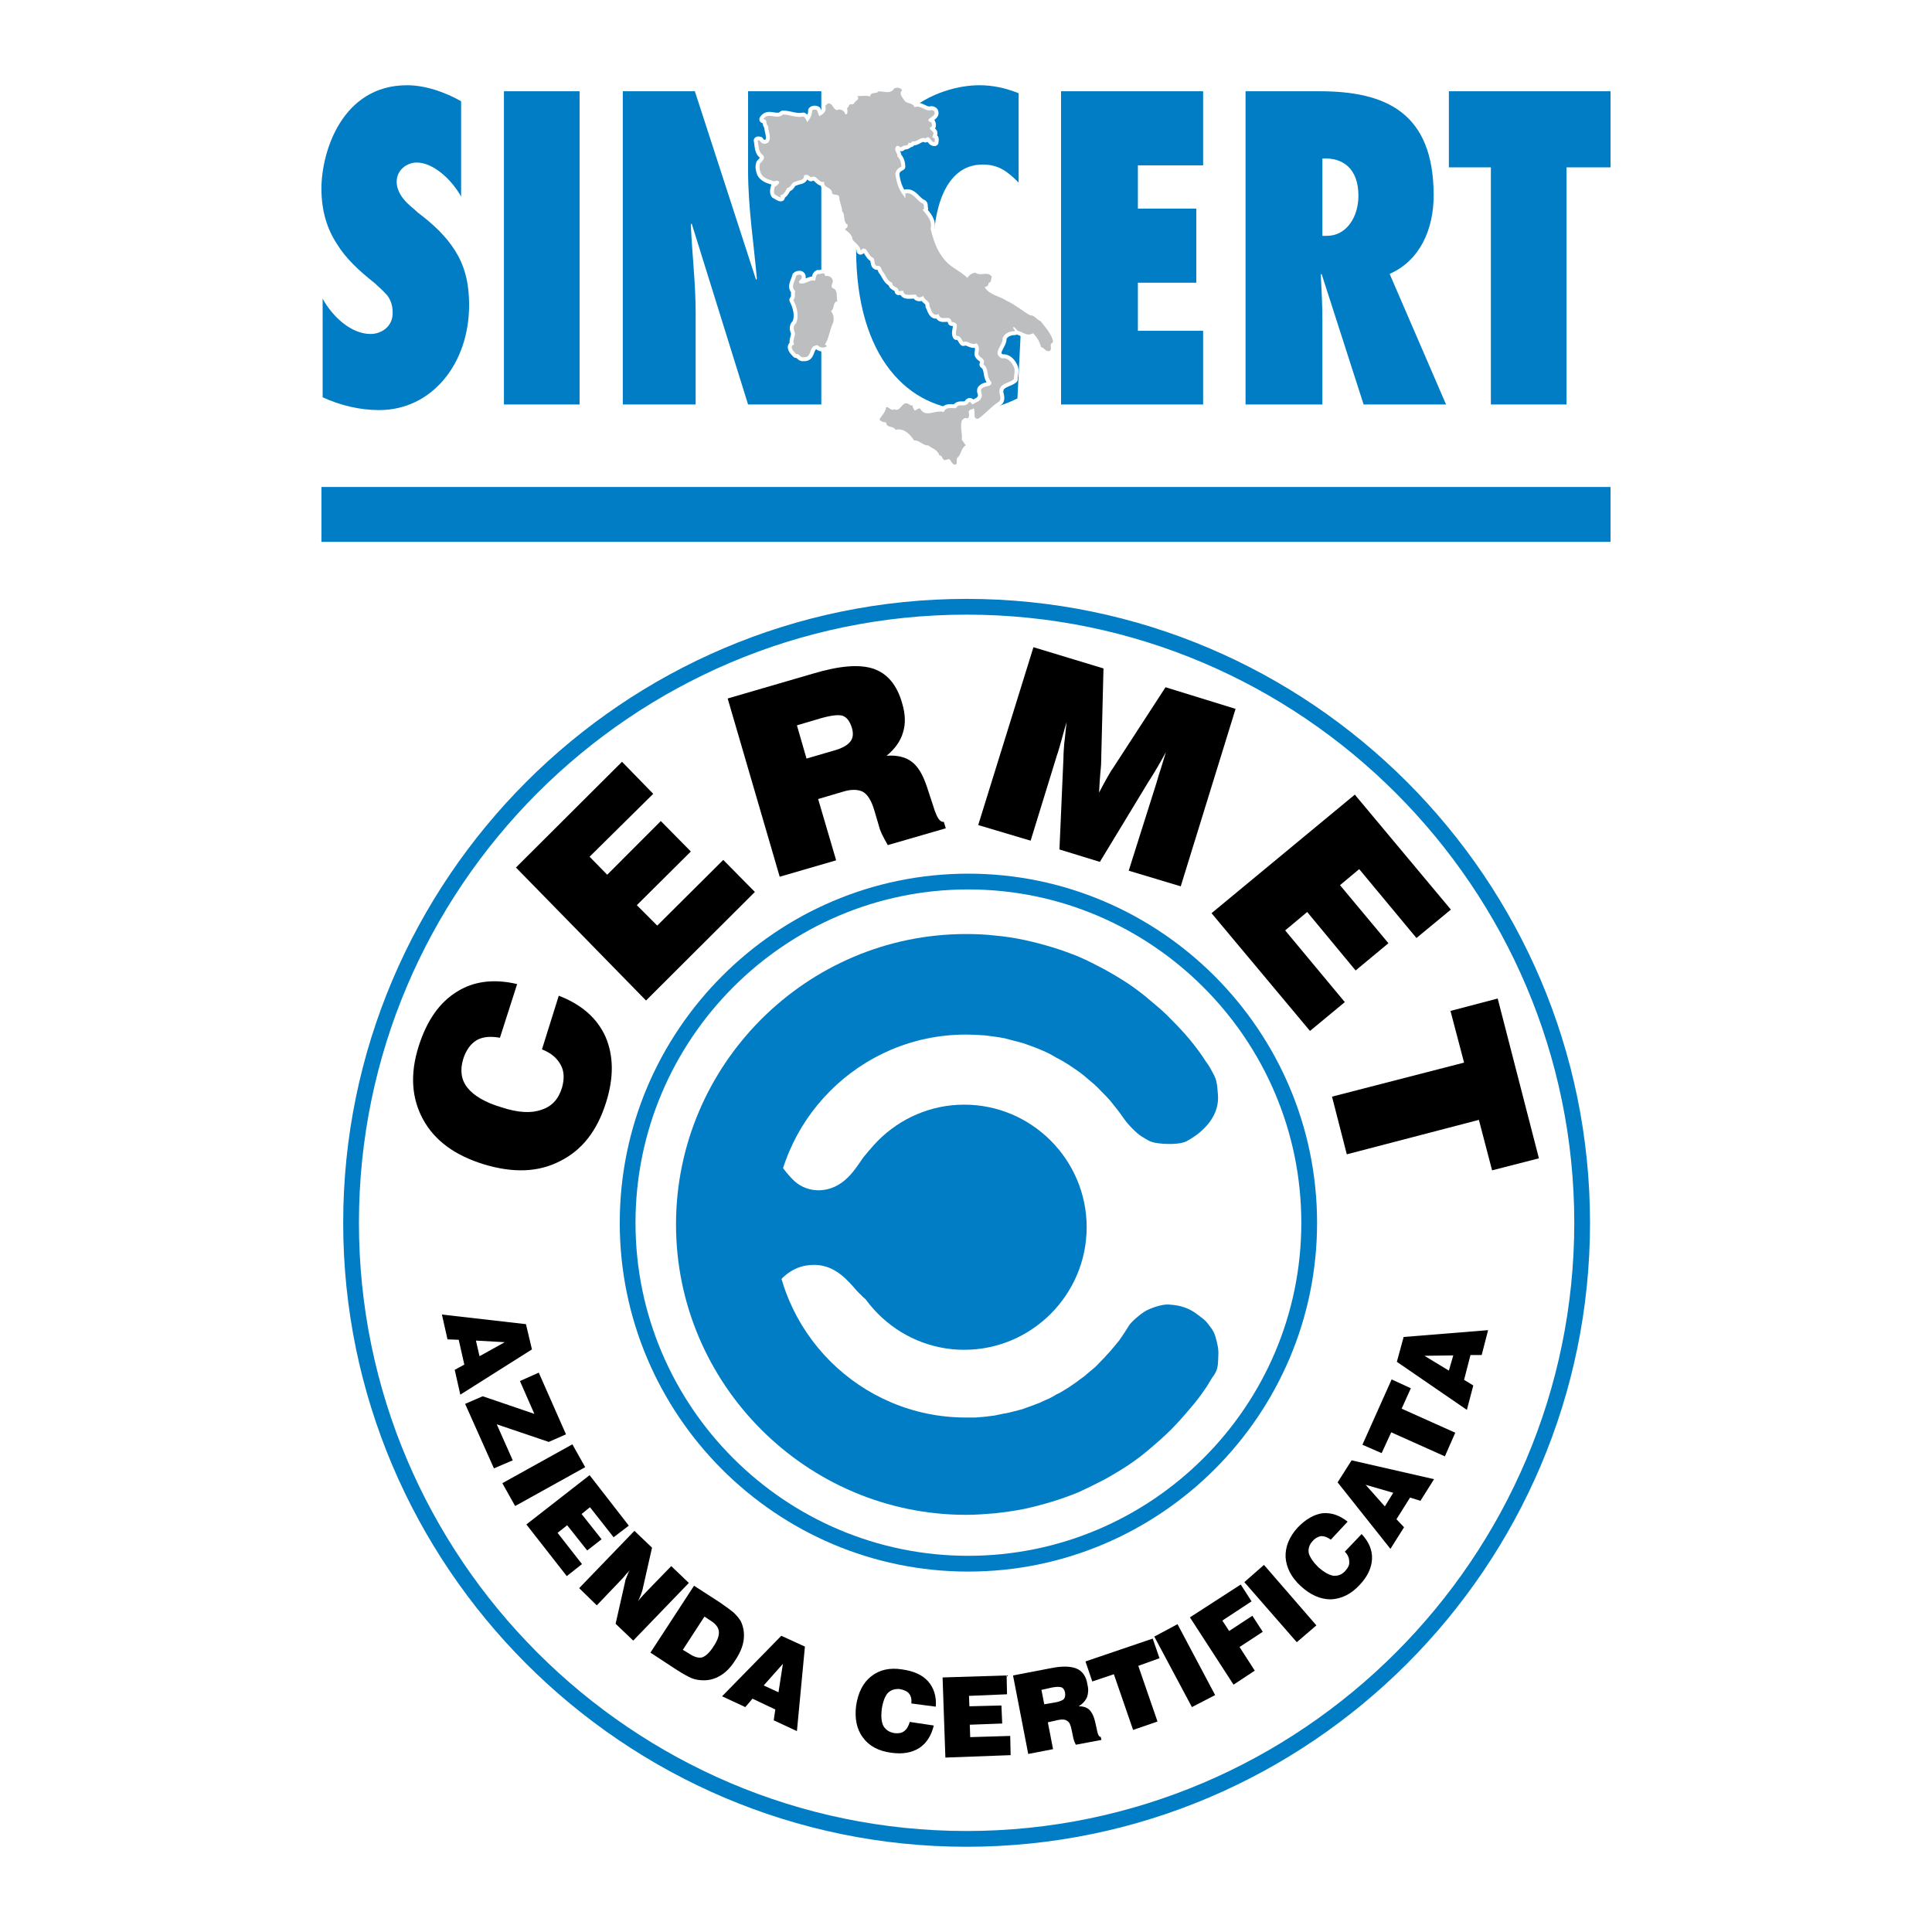 <?xml version="1.0" encoding="utf-8"?>
<!-- Generator: Adobe Illustrator 13.0.0, SVG Export Plug-In . SVG Version: 6.00 Build 14948)  -->
<!DOCTYPE svg PUBLIC "-//W3C//DTD SVG 1.0//EN" "http://www.w3.org/TR/2001/REC-SVG-20010904/DTD/svg10.dtd">
<svg version="1.0" id="Layer_1" xmlns="http://www.w3.org/2000/svg" xmlns:xlink="http://www.w3.org/1999/xlink" x="0px" y="0px"
	 width="192.756px" height="192.756px" viewBox="0 0 192.756 192.756" enable-background="new 0 0 192.756 192.756"
	 xml:space="preserve">
<g>
	<polygon fill-rule="evenodd" clip-rule="evenodd" fill="#FFFFFF" points="0,0 192.756,0 192.756,192.756 0,192.756 0,0 	"/>
	<path fill="#007DC5" d="M96.438,59.75h0.001c17.127,0,32.677,6.993,43.944,18.27c11.268,11.276,18.253,26.839,18.254,43.979v0.002
		v0.001c-0.001,17.142-6.987,32.704-18.254,43.981c-11.268,11.276-26.816,18.268-43.942,18.269h-0.003h-0.001
		c-17.126,0-32.677-6.992-43.944-18.27c-11.267-11.276-18.253-26.839-18.253-43.979v-0.002V122c0-17.142,6.987-32.705,18.254-43.981
		C63.76,66.743,79.31,59.75,96.436,59.75H96.438L96.438,59.75z M96.439,61.323h-0.001h-0.002c-16.692,0-31.848,6.816-42.831,17.808
		C42.622,90.124,35.811,105.293,35.811,122v0.001v0.002c0,16.706,6.811,31.875,17.793,42.867
		c10.983,10.992,26.14,17.809,42.833,17.809h0.001h0.003c16.692-0.001,31.848-6.816,42.83-17.808
		c10.983-10.993,17.794-26.162,17.794-42.869v-0.001v-0.002c0-16.707-6.811-31.875-17.793-42.867S113.132,61.324,96.439,61.323
		L96.439,61.323z"/>
	<path fill-rule="evenodd" clip-rule="evenodd" fill="#007DC5" d="M120.355,105.976c-0.479-0.76-1.037-1.519-1.637-2.238
		c-0.599-0.72-1.237-1.398-1.877-2.038c-0.639-0.68-1.357-1.278-2.076-1.878c-0.679-0.6-1.438-1.159-2.196-1.679
		c-0.799-0.52-1.597-0.999-2.396-1.438c-0.839-0.44-1.677-0.879-2.516-1.239c-0.879-0.36-1.757-0.68-2.676-0.959
		c-0.918-0.28-1.836-0.52-2.755-0.719c-0.958-0.2-1.917-0.36-2.875-0.44c-0.998-0.12-1.957-0.16-2.955-0.16
		c-15.932,0-28.95,13.028-28.95,28.974c0,15.945,13.018,28.974,28.95,28.974c0.998,0,1.957-0.08,2.955-0.16
		c0.958-0.12,1.917-0.24,2.875-0.439c0.919-0.2,1.837-0.439,2.755-0.72c0.919-0.279,1.797-0.6,2.676-0.959
		c0.839-0.399,1.677-0.799,2.516-1.238c0.799-0.44,1.597-0.92,2.396-1.439c0.759-0.52,1.518-1.079,2.196-1.678
		c0.719-0.6,1.438-1.239,2.076-1.879c0.64-0.64,1.278-1.358,1.877-2.078c0.6-0.679,1.158-1.438,1.677-2.197
		c0.12-0.2,0.24-0.4,0.359-0.6c0.12-0.2,0.24-0.4,0.399-0.6c0.399-0.64,0.359-1.079,0.399-1.879c0.04-0.679-0.079-1.159-0.279-1.878
		c-0.199-0.72-0.599-1.079-0.759-1.319c-0.199-0.239-0.16-0.279-1.197-1.038c-1.039-0.76-2.117-0.84-2.716-0.88
		c-0.639-0.04-1.598,0.28-2.236,0.6c-0.639,0.36-1.557,1.199-1.717,1.479c-0.159,0.24-0.319,0.52-0.479,0.76
		c-0.159,0.239-0.359,0.52-0.519,0.759c-0.199,0.24-0.399,0.479-0.599,0.72c-0.2,0.239-0.399,0.479-0.6,0.68
		c-0.199,0.239-0.399,0.439-0.639,0.679c-0.199,0.2-0.399,0.439-0.639,0.64c-0.24,0.2-0.479,0.399-0.719,0.6
		c-0.2,0.2-0.439,0.359-0.719,0.56c-0.24,0.199-0.479,0.359-0.719,0.52c-0.28,0.2-0.52,0.359-0.799,0.52
		c-0.239,0.159-0.52,0.319-0.799,0.439c-0.279,0.16-0.519,0.319-0.798,0.439c-0.28,0.12-0.56,0.24-0.879,0.399
		c-0.279,0.12-0.56,0.2-0.839,0.32c-0.319,0.12-0.599,0.199-0.878,0.319c-0.319,0.08-0.639,0.16-0.919,0.24
		c-0.319,0.08-0.599,0.159-0.918,0.199c-0.319,0.08-0.639,0.12-0.958,0.2c-0.32,0.04-0.64,0.08-0.959,0.12
		c-0.319,0.039-0.639,0.039-0.958,0.079c-0.32,0-0.639,0-0.958,0c-10.542,0-19.126-8.592-19.126-19.103
		c0-10.51,8.585-19.103,19.126-19.103c0.639,0,1.278,0.04,1.917,0.08c0.639,0.08,1.278,0.16,1.917,0.279
		c0.599,0.16,1.237,0.32,1.837,0.48c0.559,0.199,1.157,0.399,1.717,0.639c0.599,0.24,1.158,0.52,1.677,0.84
		c0.56,0.279,1.078,0.6,1.598,0.959c0.479,0.319,0.998,0.68,1.438,1.079c0.479,0.399,0.958,0.799,1.357,1.238
		c0.439,0.44,0.879,0.88,1.238,1.359c0.399,0.479,0.758,0.959,1.117,1.479s1.238,1.438,1.718,1.719
		c0.479,0.279,0.838,0.6,1.597,0.679c0.759,0.12,2.276,0.16,2.915-0.199c1.717-0.92,3.314-2.558,3.114-4.676
		c-0.079-1.119-0.159-1.519-0.479-2.078C120.755,106.535,120.355,105.936,120.355,105.976L120.355,105.976z"/>
	<path fill-rule="evenodd" clip-rule="evenodd" fill="#007DC5" d="M78.15,116.566c0,0,0.399,0.599,1.118,1.278
		c1.358,1.239,3.674,1.319,5.351-0.399c0.679-0.64,1.438-1.919,1.638-2.118c0.159-0.16,0.399-0.479,0.479-0.56
		c0.08-0.08,0.998,0.04,0.998,0.04l-0.359,11.669l-0.16,2.559l-0.878,0.559c0,0-0.28-0.199-0.359-0.319
		c-0.12-0.12-0.439-0.399-0.759-0.799c-1.078-1.239-2.276-2.318-4.113-2.278c-0.998,0.04-1.597,0.279-2.196,0.639
		c-0.639,0.4-0.999,0.8-1.318,1.159c-0.319,0.36-2.476-1.598-2.476-1.598l-0.24-4.597l0.519-2.837l1.038-2.158l1.038-0.319h0.399
		L78.15,116.566L78.15,116.566z"/>
	<path fill-rule="evenodd" clip-rule="evenodd" fill="#007DC5" d="M96.198,110.212c6.748,0,12.219,5.515,12.219,12.229
		s-5.471,12.229-12.219,12.229c-6.708,0-12.179-5.516-12.179-12.229S89.49,110.212,96.198,110.212L96.198,110.212z"/>
	<path fill-rule="evenodd" clip-rule="evenodd" d="M80.466,75.683l2.596-0.759c0.918-0.24,1.477-0.56,1.757-0.919
		c0.279-0.319,0.359-0.799,0.16-1.438c-0.2-0.6-0.479-0.999-0.918-1.159c-0.399-0.12-1.118-0.04-2.117,0.24l-2.435,0.719
		L80.466,75.683L80.466,75.683z M77.791,87.472L72.6,69.688l8.505-2.478c2.675-0.799,4.672-0.959,6.07-0.479
		c1.357,0.479,2.316,1.599,2.835,3.437c0.319,1.079,0.359,2.038,0.08,2.917c-0.239,0.839-0.799,1.638-1.637,2.318
		c1.039-0.08,1.877,0.12,2.516,0.6c0.639,0.479,1.118,1.318,1.518,2.518l0.798,2.438c0,0.04,0.04,0.04,0.04,0.08
		c0.24,0.679,0.519,0.999,0.838,0.959l0.2,0.64l-5.79,1.678c-0.2-0.36-0.399-0.719-0.559-1.039c-0.12-0.28-0.24-0.52-0.28-0.72
		l-0.519-1.758c-0.279-0.919-0.639-1.519-1.118-1.798c-0.479-0.24-1.158-0.28-2.036,0l-2.436,0.719l1.797,6.115L77.791,87.472
		L77.791,87.472z"/>
	<path fill-rule="evenodd" clip-rule="evenodd" d="M102.827,83.875l-5.231-1.559l5.511-17.744l6.987,2.118l-0.239,9.591
		c0,0.16-0.04,0.439-0.08,0.919c-0.04,0.439-0.08,1.079-0.119,1.878c0.279-0.559,0.559-1.039,0.798-1.479
		c0.24-0.399,0.399-0.719,0.56-0.919l5.271-8.113l6.988,2.158l-5.471,17.704l-5.191-1.559l2.755-8.712
		c0.16-0.56,0.32-1.079,0.479-1.559c0.16-0.52,0.319-1.039,0.479-1.559c-0.479,0.879-0.999,1.798-1.637,2.797l-0.08,0.12
		l-4.872,8.033l-4.033-1.239l0.4-9.152c0-0.439,0.039-0.879,0.079-1.438c0.08-0.52,0.12-1.239,0.24-2.119
		c-0.24,0.76-0.399,1.399-0.56,1.958s-0.279,0.999-0.399,1.319L102.827,83.875L102.827,83.875z"/>
	<polygon fill-rule="evenodd" clip-rule="evenodd" points="120.875,91.109 135.17,79.28 144.754,90.75 141.319,93.586 
		135.609,86.713 133.692,88.312 138.524,94.106 135.25,96.824 130.418,90.989 128.223,92.828 134.172,99.981 130.698,102.858 
		120.875,91.109 	"/>
	<polygon fill-rule="evenodd" clip-rule="evenodd" points="64.454,99.821 51.477,86.553 62.058,76.003 65.172,79.2 58.824,85.474 
		60.581,87.272 65.931,81.917 68.926,84.955 63.536,90.31 65.572,92.348 72.16,85.794 75.315,88.991 64.454,99.821 	"/>
	<path fill-rule="evenodd" clip-rule="evenodd" d="M54.072,104.696l1.677-5.354c2.276,0.879,3.833,2.237,4.672,4.116
		c0.798,1.878,0.838,4.036,0.04,6.554c-0.879,2.798-2.396,4.756-4.592,5.835c-2.156,1.119-4.672,1.199-7.587,0.319
		c-2.875-0.879-4.911-2.357-6.069-4.476c-1.158-2.118-1.318-4.556-0.439-7.313c0.798-2.518,2.036-4.316,3.753-5.396
		c1.677-1.078,3.713-1.358,6.069-0.799l-1.717,5.355c-0.918-0.16-1.677-0.12-2.316,0.239c-0.599,0.359-1.079,0.999-1.358,1.918
		c-0.319,1.079-0.2,2.038,0.439,2.838c0.639,0.799,1.797,1.479,3.434,1.958c1.598,0.52,2.915,0.6,3.914,0.24
		c1.038-0.32,1.717-1.039,2.076-2.198c0.24-0.84,0.24-1.639-0.12-2.278C55.589,105.576,54.99,105.057,54.072,104.696L54.072,104.696
		z"/>
	<polygon fill-rule="evenodd" clip-rule="evenodd" points="132.895,109.412 146.071,106.016 144.714,100.86 149.425,99.621 
		153.538,115.566 148.866,116.766 147.549,111.73 134.371,115.167 132.895,109.412 	"/>
	<path fill-rule="evenodd" clip-rule="evenodd" d="M47.483,133.75l0.359,1.559l2.516-1.398L47.483,133.75L47.483,133.75z
		 M44.089,131.152l8.385,0.959l0.599,2.519l-7.147,4.516l-0.559-2.478l0.958-0.52l-0.559-2.478l-1.118-0.04L44.089,131.152
		L44.089,131.152z"/>
	<polygon fill-rule="evenodd" clip-rule="evenodd" points="46.405,140.064 48.162,139.305 53.313,141.063 51.875,137.787 
		53.752,136.947 56.468,143.102 54.75,143.861 49.56,142.103 51.157,145.699 49.28,146.499 46.405,140.064 	"/>
	<polygon fill-rule="evenodd" clip-rule="evenodd" points="50.119,147.978 57.106,144.101 58.384,146.379 51.396,150.256 
		50.119,147.978 	"/>
	<polygon fill-rule="evenodd" clip-rule="evenodd" points="52.515,152.094 58.824,147.178 62.737,152.214 61.219,153.372 
		58.863,150.375 58.025,151.055 60.021,153.572 58.584,154.691 56.587,152.174 55.629,152.933 58.065,156.05 56.547,157.249 
		52.515,152.094 	"/>
	<path fill-rule="evenodd" clip-rule="evenodd" d="M57.785,158.448l5.511-5.715l1.757,1.678l-0.958,4.236
		c-0.04,0.12-0.08,0.28-0.16,0.479c-0.08,0.16-0.16,0.4-0.279,0.64c0.08-0.12,0.16-0.239,0.279-0.359
		c0.12-0.12,0.239-0.28,0.399-0.439l2.635-2.718l1.757,1.679l-5.55,5.755l-1.757-1.679l0.958-4.236c0-0.12,0.08-0.279,0.16-0.479
		s0.16-0.399,0.279-0.64c-0.08,0.12-0.159,0.24-0.279,0.32c-0.08,0.119-0.24,0.279-0.399,0.479l-2.595,2.717L57.785,158.448
		L57.785,158.448z"/>
	<path fill-rule="evenodd" clip-rule="evenodd" d="M68.127,164.603l0.599,0.359c0.519,0.359,0.958,0.479,1.318,0.399
		c0.359-0.12,0.759-0.479,1.158-1.118c0.399-0.6,0.559-1.079,0.519-1.479c-0.04-0.399-0.32-0.759-0.838-1.079l-0.599-0.399
		L68.127,164.603L68.127,164.603z M64.893,164.882l4.352-6.674l2.596,1.679c0.639,0.439,1.118,0.799,1.397,1.039
		c0.28,0.279,0.519,0.56,0.679,0.839c0.28,0.6,0.359,1.199,0.28,1.839c-0.08,0.64-0.359,1.318-0.839,2.038
		c-0.479,0.759-1.038,1.318-1.677,1.639c-0.599,0.319-1.278,0.439-2.037,0.319c-0.279-0.04-0.599-0.12-0.958-0.319
		c-0.32-0.16-0.879-0.479-1.597-0.96L64.893,164.882L64.893,164.882z"/>
	<path fill-rule="evenodd" clip-rule="evenodd" d="M76.193,168.159l1.478,0.68l0.439-2.838L76.193,168.159L76.193,168.159z
		 M72.041,169.238l5.91-6.035l2.356,1.079l-0.798,8.433l-2.316-1.079l0.16-1.079l-2.276-1.079l-0.719,0.84L72.041,169.238
		L72.041,169.238z"/>
	<path fill-rule="evenodd" clip-rule="evenodd" d="M90.768,171.796l2.396,0.359c-0.24,0.999-0.719,1.759-1.438,2.238
		c-0.759,0.479-1.677,0.64-2.795,0.479c-1.278-0.16-2.236-0.68-2.835-1.519c-0.639-0.84-0.838-1.918-0.679-3.197
		c0.2-1.278,0.679-2.278,1.518-2.917c0.798-0.64,1.836-0.88,3.075-0.68c1.158,0.16,2.036,0.56,2.595,1.199
		c0.559,0.639,0.838,1.479,0.759,2.518l-2.436-0.32c0.04-0.439-0.04-0.759-0.24-0.999c-0.2-0.239-0.52-0.359-0.918-0.439
		c-0.479-0.04-0.878,0.08-1.198,0.399c-0.28,0.32-0.479,0.84-0.599,1.599c-0.08,0.72-0.04,1.279,0.16,1.679
		c0.24,0.399,0.599,0.64,1.118,0.72c0.359,0.04,0.719,0,0.958-0.2C90.488,172.515,90.648,172.195,90.768,171.796L90.768,171.796z"/>
	<polygon fill-rule="evenodd" clip-rule="evenodd" points="94.321,175.353 94.042,167.359 100.431,167.16 100.471,169.038 
		96.677,169.198 96.717,170.237 99.912,170.157 99.991,171.956 96.757,172.075 96.797,173.314 100.79,173.194 100.83,175.112 
		94.321,175.353 	"/>
	<path fill-rule="evenodd" clip-rule="evenodd" d="M104.185,170.037l1.157-0.199c0.399-0.08,0.68-0.2,0.799-0.32
		c0.12-0.159,0.16-0.359,0.12-0.639c-0.04-0.24-0.159-0.44-0.319-0.52c-0.2-0.08-0.52-0.08-0.959,0l-1.078,0.239L104.185,170.037
		L104.185,170.037z M102.587,174.993l-1.517-7.833l3.753-0.72c1.158-0.239,2.036-0.199,2.596,0.04
		c0.559,0.24,0.958,0.76,1.078,1.599c0.119,0.479,0.079,0.879-0.04,1.239c-0.16,0.359-0.439,0.679-0.839,0.919
		c0.479,0,0.839,0.12,1.078,0.359c0.239,0.24,0.439,0.64,0.56,1.159l0.239,1.079l0,0c0.08,0.319,0.199,0.479,0.319,0.439l0.08,0.319
		l-2.556,0.48c-0.08-0.16-0.16-0.32-0.2-0.48c-0.039-0.119-0.079-0.239-0.079-0.319l-0.16-0.76c-0.08-0.399-0.199-0.679-0.399-0.799
		c-0.199-0.16-0.479-0.199-0.878-0.12l-1.078,0.24l0.519,2.678L102.587,174.993L102.587,174.993z"/>
	<polygon fill-rule="evenodd" clip-rule="evenodd" points="113.049,172.595 111.132,167.04 108.976,167.76 108.297,165.762 
		115.005,163.483 115.685,165.441 113.567,166.201 115.484,171.756 113.049,172.595 	"/>
	<polygon fill-rule="evenodd" clip-rule="evenodd" points="118.918,170.317 115.165,163.283 117.481,162.045 121.234,169.118 
		118.918,170.317 	"/>
	<polygon fill-rule="evenodd" clip-rule="evenodd" points="123.071,168.079 118.719,161.365 123.79,158.088 124.868,159.767 
		121.953,161.685 122.632,162.724 124.948,161.205 125.986,162.804 123.67,164.322 125.188,166.681 123.071,168.079 	"/>
	<polygon fill-rule="evenodd" clip-rule="evenodd" points="129.38,163.843 124.149,157.849 126.106,156.13 131.337,162.165 
		129.38,163.843 	"/>
	<path fill-rule="evenodd" clip-rule="evenodd" d="M134.172,154.812l1.677-1.759c0.719,0.76,1.078,1.599,1.038,2.478
		c-0.039,0.88-0.438,1.759-1.237,2.598c-0.839,0.92-1.837,1.399-2.875,1.439c-1.038,0-2.036-0.44-2.995-1.319
		c-0.958-0.879-1.438-1.838-1.517-2.878c-0.04-1.038,0.358-2.038,1.197-2.957c0.799-0.839,1.638-1.318,2.476-1.438
		c0.879-0.08,1.717,0.2,2.516,0.839l-1.677,1.799c-0.319-0.24-0.639-0.359-0.958-0.359c-0.279,0.04-0.6,0.199-0.879,0.52
		c-0.319,0.359-0.439,0.759-0.359,1.198c0.12,0.399,0.439,0.88,0.959,1.399c0.559,0.479,1.037,0.759,1.477,0.839
		c0.479,0.04,0.879-0.12,1.198-0.479c0.279-0.319,0.439-0.6,0.399-0.919C134.611,155.45,134.491,155.131,134.172,154.812
		L134.172,154.812z"/>
	<path fill-rule="evenodd" clip-rule="evenodd" d="M138.165,150.295l0.838-1.358l-2.755-0.799L138.165,150.295L138.165,150.295z
		 M138.724,154.531l-5.271-6.634l1.397-2.198l8.226,1.879l-1.357,2.158l-1.038-0.32l-1.357,2.158l0.759,0.799L138.724,154.531
		L138.724,154.531z"/>
	<polygon fill-rule="evenodd" clip-rule="evenodd" points="144.154,145.3 138.804,142.902 137.846,144.98 135.929,144.141 
		138.844,137.627 140.76,138.506 139.842,140.544 145.192,142.942 144.154,145.3 	"/>
	<path fill-rule="evenodd" clip-rule="evenodd" d="M144.554,136.747l0.439-1.519l-2.875,0.04L144.554,136.747L144.554,136.747z
		 M146.351,140.664l-6.987-4.796l0.679-2.478l8.425-0.68l-0.639,2.479h-1.118l-0.639,2.478l0.918,0.56L146.351,140.664
		L146.351,140.664z"/>
	<path fill="#007DC5" d="M96.598,87.165L96.598,87.165c9.581,0,18.283,3.916,24.589,10.227c6.306,6.312,10.217,15.02,10.218,24.607
		v0.002v0.001c0,9.587-3.913,18.286-10.221,24.589c-6.307,6.301-15.007,10.205-24.583,10.206h-0.002h-0.001
		c-9.58,0-18.272-3.905-24.568-10.207c-6.295-6.301-10.197-14.999-10.197-24.587v-0.002V122c0-9.586,3.902-18.294,10.198-24.605
		c6.297-6.313,14.988-10.229,24.566-10.229H96.598L96.598,87.165z M96.599,88.738L96.599,88.738h-0.003
		c-9.147,0.001-17.444,3.738-23.455,9.762c-6.012,6.027-9.737,14.344-9.737,23.5v0.001v0.002c0,9.153,3.726,17.458,9.736,23.475
		c6.012,6.018,14.311,9.745,23.457,9.746h0.001H96.6c9.148-0.001,17.457-3.729,23.477-9.745c6.021-6.016,9.755-14.321,9.755-23.477
		v-0.001v-0.002c0-9.153-3.735-17.468-9.757-23.494C114.054,92.478,105.745,88.739,96.599,88.738L96.599,88.738z"/>
	<polygon fill-rule="evenodd" clip-rule="evenodd" fill="#007DC5" points="32.07,48.587 160.686,48.587 160.686,54.062 
		32.07,54.062 32.07,48.587 	"/>
	<path fill-rule="evenodd" clip-rule="evenodd" fill="#007DC5" d="M32.19,29.805c0.998,1.798,2.835,3.517,4.791,3.517
		c1.039,0,2.196-0.719,2.196-2.078c0-0.799-0.199-1.319-0.559-1.798c-0.399-0.439-0.799-0.799-1.238-1.199
		c-1.557-1.239-2.875-2.438-3.793-3.957c-0.918-1.399-1.518-3.197-1.518-5.475c0-3.637,2.037-10.311,8.545-10.311
		c1.797,0,3.793,0.68,5.391,1.599v9.511c-0.878-1.599-2.715-3.397-4.432-3.397c-0.958,0-1.997,0.719-1.997,1.918
		c0,0.679,0.32,1.279,0.719,1.758c0.399,0.52,0.999,0.919,1.397,1.319c1.597,1.199,2.835,2.398,3.714,3.796
		c0.878,1.399,1.397,3.038,1.397,5.435c0,5.795-3.674,10.471-8.984,10.471c-1.917,0-3.913-0.479-5.63-1.279V29.805L32.19,29.805z"/>
	<polygon fill-rule="evenodd" clip-rule="evenodd" fill="#007DC5" points="50.278,40.355 50.278,9.104 57.825,9.104 57.825,40.355 
		50.278,40.355 	"/>
	<path fill-rule="evenodd" clip-rule="evenodd" fill="#007DC5" d="M62.138,9.104h7.188l6.109,18.823l0.08-0.12
		c-0.32-3.597-0.879-7.114-0.879-10.791V9.104h7.307v31.251h-7.307l-5.63-18.063l-0.08,0.12c0.12,2.917,0.479,5.835,0.479,8.792
		v9.152h-7.268V9.104L62.138,9.104z"/>
	<path fill-rule="evenodd" clip-rule="evenodd" fill="#007DC5" d="M101.629,18.215c-1.118-1.119-1.997-1.798-3.594-1.798
		c-3.913,0-4.911,4.875-4.911,8.312c0,3.597,0.998,8.273,4.791,8.273c1.717,0,2.795-0.76,4.033-1.999l-0.439,8.752
		c-1.558,0.76-2.955,1.159-4.592,1.159c-6.269,0-11.5-5.275-11.5-15.986c0-14.027,8.625-16.425,12.299-16.425
		c1.317,0,2.635,0.28,3.913,0.799V18.215L101.629,18.215z"/>
	<polygon fill-rule="evenodd" clip-rule="evenodd" fill="#007DC5" points="105.861,9.104 120.036,9.104 120.036,16.497 
		113.527,16.497 113.527,20.812 119.357,20.812 119.357,28.206 113.527,28.206 113.527,33.002 120.036,33.002 120.036,40.355 
		105.861,40.355 105.861,9.104 	"/>
	<path fill-rule="evenodd" clip-rule="evenodd" fill="#007DC5" d="M131.936,23.53v-7.713c2.036-0.12,3.594,0.999,3.594,3.716
		c0,2.079-1.158,3.997-3.154,3.997H131.936L131.936,23.53z M144.274,40.355l-5.63-13.028c2.994-1.318,4.392-4.396,4.392-7.833
		c0-8.272-4.791-10.39-11.38-10.39h-7.387v31.251h7.666v-8.353c0-1.559-0.079-3.077-0.159-4.596l0.08-0.08l4.192,13.028H144.274
		L144.274,40.355z"/>
	<polygon fill-rule="evenodd" clip-rule="evenodd" fill="#007DC5" points="148.746,40.355 148.746,16.697 144.554,16.697 
		144.554,9.104 160.686,9.104 160.686,16.697 156.293,16.697 156.293,40.355 148.746,40.355 	"/>
	<path fill="none" stroke="#FFFFFF" stroke-width="0.786" stroke-linejoin="round" stroke-miterlimit="2.613" d="M90.009,9.023
		c-0.36,0.28,0,0.679,0.199,0.959c0.24,0.439,0.839,0.2,1.039,0.719c0.599-0.28,1.078,0.48,1.677,0.28c0.2,0,0.319,0.12,0.319,0.24
		c0.12,0.479-1.198,0.679-0.319,0.999c0.08,0.16,0.12,0.48-0.12,0.48c-0.08,0.08,0,0.12,0,0.2c0.12,0.12,0.24,0.2,0.32,0.32
		c0.08,0.28-0.32,0.479,0.08,0.56c0.12,0.04,0.04,0.24,0.04,0.399c-0.439,0.04-0.439-0.799-0.918-0.359
		c-0.479-0.24-0.799,0.399-1.318,0.28l-0.16,0.2c-0.04-0.08-0.12,0-0.2-0.08c-0.04,0.479-0.519,0.16-0.719,0.479
		c-0.2,0-0.319-0.28-0.519-0.08c-0.28,0.4,0.2,0.68,0.12,0.999c0.279,0.2,0.399,0.68,0.399,1c-0.319,0.16-0.519,0.319-0.599,0.719
		c0.08,0.759,0.319,1.559,0.799,2.158c0.08,0.04,0.08,0.24,0.2,0.24v-0.439c0.798-0.16,1.078,0.719,1.717,0.999
		c0.2,0.04,0.08,0.4,0.16,0.52l-0.16,0.12c0.399,0.479,0.999,1.079,0.798,1.878c0.36,1.519,0.918,2.997,2.316,3.916
		c0.479,0.32,0.958,0.6,1.357,1c0.2-0.32,0.439-0.479,0.799-0.52c0.52,0.399,1.237-0.2,1.637,0.399c-0.119,0.2,0,0.6-0.319,0.6
		c0,0.32-0.199,0.4-0.399,0.439c0.479,0.799,1.478,0.879,2.196,1.359c0.879,0.4,1.598,1.039,2.316,1.438
		c0.479,0,0.719,0.479,1.078,0.6c0.439,0.6,1.197,1.359,1.237,2.118c-0.519,0.16,0.08,0.759-0.438,0.879
		c-0.359,0-0.479-0.4-0.759-0.4c-0.12-0.52-0.399-0.999-0.799-1.398c-0.599,0.359-0.998-0.12-1.518-0.24l-0.399-0.4
		c-0.199,0.2,0.16,0.24,0.08,0.439c-0.479,0-0.998,0.2-1.198,0.679c0.08,0.72-1.118,1.519-0.08,2.039
		c0.56-0.12,0.959,0.359,1.158,0.759c0.24,0.399,0.04,0.919,0.04,1.319c-0.439,0.4-1.518,0.4-1.438,1.319
		c0.04,0.28,0.2,0.599,0,0.879c-0.759,0.48-1.357,1.199-2.076,1.719c-0.2,0.08-0.399-0.04-0.399-0.24c0-0.359,0-0.56-0.08-0.799
		c-0.12,0.2-0.439,0.04-0.519,0.399c0.08,0.2,0.08,0.52-0.12,0.64c-0.279-0.12-0.359,0-0.559,0.2c-0.199,0.679,0.08,1.279,0,1.918
		l0.399,0.56c-0.519,0.32-0.439,0.919-0.838,1.239c-0.16,0.2,0.04,0.56-0.16,0.68c-0.519,0.08-0.439-0.799-0.918-0.479
		c-0.519,0.16-0.319-0.439-0.719-0.439c-0.2-0.6-0.719-0.68-1.118-1c-0.559,0.04-0.878-0.56-1.397-0.479
		c-0.399-0.6-0.999-1.279-1.877-1.079c-0.2-0.44-0.878-0.12-0.918-0.72c-0.2-0.04-0.479-0.04-0.679-0.32
		c0.28-0.399,0.599-0.719,0.679-1.199c0.24-0.12,0.439,0.399,0.839,0.2c0.599,0.32,0.759-0.919,1.397-0.52
		c0.16,0.04,0.2,0.2,0.399,0.12c0,0.2,0.08,0.319,0.2,0.519c0.199,0,0.279-0.239,0.559-0.2c0.519,1,1.517,0.08,2.355,0.36
		c0.2-0.56,0.759-0.36,1.158-0.399l0.04,0.04c0.279-0.639,0.958,0,1.278-0.599c0.199-0.2,0.279,0.16,0.399,0.2
		c0.319-0.24,0.799-0.32,0.878-0.719c0.2-0.32-0.279-0.68,0.12-0.919c0.279-0.28,0.918-0.08,0.878-0.599
		c-0.559-0.56-0.199-1.359-0.798-1.759c0.319-0.719-0.679-0.639-0.479-1.239c0.08-0.359,0-0.679-0.2-0.879
		c-0.519,0.28-0.878-0.319-1.318-0.12c-0.199-0.2-0.279-0.679-0.679-0.599c-0.279-0.52,0.479-1.319-0.479-1.399
		c-0.2-0.879-1.118,0.08-1.318-0.799c-0.639,0.319-0.719-0.479-0.918-0.799c0.08-0.52-0.479-0.52-0.599-0.999
		c-0.12,0.08-0.599,0.32-0.719-0.12c-0.399-0.08-1.278,0.24-1.278-0.399c-0.12,0-0.319,0.04-0.479,0.04
		c0-0.519-0.639-0.319-0.639-0.839c-0.559-0.2-0.679-0.879-0.998-1.199c-0.08-0.2-0.16-0.479-0.359-0.479
		c-0.519,0.08-0.32-0.519-0.519-0.799c-0.519-0.12-0.679-1.439-1.278-0.72c0-0.479-0.599-0.799-0.799-1.119
		c-0.04-0.479-0.439-0.759-0.759-1c0.12-0.16,0.319-0.2,0.24-0.359c0.16-0.2-0.12-0.12-0.12-0.24
		c-0.319-0.36-0.08-0.959-0.399-1.199c0-0.48-0.28-0.959-0.28-1.399c-0.04-0.4-0.519-0.16-0.718-0.4
		c0-0.679-0.878-0.479-0.799-1.159c-0.599,0.16-0.719-0.799-1.317-0.44c-0.2-0.16-0.399-0.359-0.679-0.2
		c0,0.6-0.599,0.44-0.878,0.64c-0.399,0-0.399,0.6-0.798,0.6c-0.2,0.359-0.32,0.679-0.719,0.759c0,0.04,0.08,0.12,0.08,0.2
		c-0.2,0-0.399-0.2-0.599-0.28c-0.16-0.2-0.08-0.6,0-0.799c0.199-0.08,0.319-0.2,0.439-0.4c-0.12-0.399-0.519,0-0.719-0.2
		c-0.479-0.12-0.918-0.32-1.118-0.719c-0.12-0.28-0.2-0.679-0.08-0.999c0.199-0.2,0.519-0.479,0.319-0.799
		c-0.519-0.32-0.439-0.919-0.559-1.479c0.04-0.04,0.12,0,0.2,0c0.2,0.36,0.519,0.399,0.838,0.2c0.399-0.439,0-1.119,0-1.639
		c-0.279-0.2,0-0.679-0.479-0.679c0.479-0.799,1.357,0.12,1.957-0.479c0.719,0,1.318,0.36,2.036,0.2c0.28,0.16,0.28,0.4,0.399,0.56
		c0.28-0.36,0.479-0.68,0.479-1.159c0.12-0.12,0.32-0.12,0.479-0.04c0.12,0.2,0.12,0.4,0.24,0.6c0.399-0.2,0.758-0.479,0.599-0.999
		c0-0.08,0.16-0.16,0.28-0.28c0.479,0,0.479,0.6,0.878,0.679c0.399-0.2,0.798,0.12,0.838,0.44c0.279-0.04,0.2-0.32,0.2-0.52
		c-0.12-0.12,0.16-0.2,0.16-0.4c0.12-0.2,0.359,0,0.519-0.2c0.12-0.32,0.599-0.32,0.32-0.719c0.479,0,0.878-0.08,1.277,0.04
		c0.04-0.52,0.639-0.2,0.839-0.52c0.559,0,1.198,0.32,1.557-0.28C89.45,8.704,89.85,8.704,90.009,9.023L90.009,9.023z"/>
	<path fill-rule="evenodd" clip-rule="evenodd" fill="#BCBEC0" d="M90.009,9.023c-0.36,0.28,0,0.679,0.199,0.959
		c0.24,0.439,0.839,0.2,1.039,0.719c0.599-0.28,1.078,0.48,1.677,0.28c0.2,0,0.319,0.12,0.319,0.24
		c0.12,0.479-1.198,0.679-0.319,0.999c0.08,0.16,0.12,0.48-0.12,0.48c-0.08,0.08,0,0.12,0,0.2c0.12,0.12,0.24,0.2,0.32,0.32
		c0.08,0.28-0.32,0.479,0.08,0.56c0.12,0.04,0.04,0.24,0.04,0.399c-0.439,0.04-0.439-0.799-0.918-0.359
		c-0.479-0.24-0.799,0.399-1.318,0.28l-0.16,0.2c-0.04-0.08-0.12,0-0.2-0.08c-0.04,0.479-0.519,0.16-0.719,0.479
		c-0.2,0-0.319-0.28-0.519-0.08c-0.28,0.4,0.2,0.68,0.12,0.999c0.279,0.2,0.399,0.68,0.399,1c-0.319,0.16-0.519,0.319-0.599,0.719
		c0.08,0.759,0.319,1.559,0.799,2.158c0.08,0.04,0.08,0.24,0.2,0.24v-0.439c0.798-0.16,1.078,0.719,1.717,0.999
		c0.2,0.04,0.08,0.4,0.16,0.52l-0.16,0.12c0.399,0.479,0.999,1.079,0.798,1.878c0.36,1.519,0.918,2.997,2.316,3.916
		c0.479,0.32,0.958,0.6,1.357,1c0.2-0.32,0.439-0.479,0.799-0.52c0.52,0.399,1.237-0.2,1.637,0.399c-0.119,0.2,0,0.6-0.319,0.6
		c0,0.32-0.199,0.4-0.399,0.439c0.479,0.799,1.478,0.879,2.196,1.359c0.879,0.4,1.598,1.039,2.316,1.438
		c0.479,0,0.719,0.479,1.078,0.6c0.439,0.6,1.197,1.359,1.237,2.118c-0.519,0.16,0.08,0.759-0.438,0.879
		c-0.359,0-0.479-0.4-0.759-0.4c-0.12-0.52-0.399-0.999-0.799-1.398c-0.599,0.359-0.998-0.12-1.518-0.24l-0.399-0.4
		c-0.199,0.2,0.16,0.24,0.08,0.439c-0.479,0-0.998,0.2-1.198,0.679c0.08,0.72-1.118,1.519-0.08,2.039
		c0.56-0.12,0.959,0.359,1.158,0.759c0.24,0.399,0.04,0.919,0.04,1.319c-0.439,0.4-1.518,0.4-1.438,1.319
		c0.04,0.28,0.2,0.599,0,0.879c-0.759,0.48-1.357,1.199-2.076,1.719c-0.2,0.08-0.399-0.04-0.399-0.24c0-0.359,0-0.56-0.08-0.799
		c-0.12,0.2-0.439,0.04-0.519,0.399c0.08,0.2,0.08,0.52-0.12,0.64c-0.279-0.12-0.359,0-0.559,0.2c-0.199,0.679,0.08,1.279,0,1.918
		l0.399,0.56c-0.519,0.32-0.439,0.919-0.838,1.239c-0.16,0.2,0.04,0.56-0.16,0.68c-0.519,0.08-0.439-0.799-0.918-0.479
		c-0.519,0.16-0.319-0.439-0.719-0.439c-0.2-0.6-0.719-0.68-1.118-1c-0.559,0.04-0.878-0.56-1.397-0.479
		c-0.399-0.6-0.999-1.279-1.877-1.079c-0.2-0.44-0.878-0.12-0.918-0.72c-0.2-0.04-0.479-0.04-0.679-0.32
		c0.28-0.399,0.599-0.719,0.679-1.199c0.24-0.12,0.439,0.399,0.839,0.2c0.599,0.32,0.759-0.919,1.397-0.52
		c0.16,0.04,0.2,0.2,0.399,0.12c0,0.2,0.08,0.319,0.2,0.519c0.199,0,0.279-0.239,0.559-0.2c0.519,1,1.517,0.08,2.355,0.36
		c0.2-0.56,0.759-0.36,1.158-0.399l0.04,0.04c0.279-0.639,0.958,0,1.278-0.599c0.199-0.2,0.279,0.16,0.399,0.2
		c0.319-0.24,0.799-0.32,0.878-0.719c0.2-0.32-0.279-0.68,0.12-0.919c0.279-0.28,0.918-0.08,0.878-0.599
		c-0.559-0.56-0.199-1.359-0.798-1.759c0.319-0.719-0.679-0.639-0.479-1.239c0.08-0.359,0-0.679-0.2-0.879
		c-0.519,0.28-0.878-0.319-1.318-0.12c-0.199-0.2-0.279-0.679-0.679-0.599c-0.279-0.52,0.479-1.319-0.479-1.399
		c-0.2-0.879-1.118,0.08-1.318-0.799c-0.639,0.319-0.719-0.479-0.918-0.799c0.08-0.52-0.479-0.52-0.599-0.999
		c-0.12,0.08-0.599,0.32-0.719-0.12c-0.399-0.08-1.278,0.24-1.278-0.399c-0.12,0-0.319,0.04-0.479,0.04
		c0-0.519-0.639-0.319-0.639-0.839c-0.559-0.2-0.679-0.879-0.998-1.199c-0.08-0.2-0.16-0.479-0.359-0.479
		c-0.519,0.08-0.32-0.519-0.519-0.799c-0.519-0.12-0.679-1.439-1.278-0.72c0-0.479-0.599-0.799-0.799-1.119
		c-0.04-0.479-0.439-0.759-0.759-1c0.12-0.16,0.319-0.2,0.24-0.359c0.16-0.2-0.12-0.12-0.12-0.24
		c-0.319-0.36-0.08-0.959-0.399-1.199c0-0.48-0.28-0.959-0.28-1.399c-0.04-0.4-0.519-0.16-0.718-0.4
		c0-0.679-0.878-0.479-0.799-1.159c-0.599,0.16-0.719-0.799-1.317-0.44c-0.2-0.16-0.399-0.359-0.679-0.2
		c0,0.6-0.599,0.44-0.878,0.64c-0.399,0-0.399,0.6-0.798,0.6c-0.2,0.359-0.32,0.679-0.719,0.759c0,0.04,0.08,0.12,0.08,0.2
		c-0.2,0-0.399-0.2-0.599-0.28c-0.16-0.2-0.08-0.6,0-0.799c0.199-0.08,0.319-0.2,0.439-0.4c-0.12-0.399-0.519,0-0.719-0.2
		c-0.479-0.12-0.918-0.32-1.118-0.719c-0.12-0.28-0.2-0.679-0.08-0.999c0.199-0.2,0.519-0.479,0.319-0.799
		c-0.519-0.32-0.439-0.919-0.559-1.479c0.04-0.04,0.12,0,0.2,0c0.2,0.36,0.519,0.399,0.838,0.2c0.399-0.439,0-1.119,0-1.639
		c-0.279-0.2,0-0.679-0.479-0.679c0.479-0.799,1.357,0.12,1.957-0.479c0.719,0,1.318,0.36,2.036,0.2c0.28,0.16,0.28,0.4,0.399,0.56
		c0.28-0.36,0.479-0.68,0.479-1.159c0.12-0.12,0.32-0.12,0.479-0.04c0.12,0.2,0.12,0.4,0.24,0.6c0.399-0.2,0.758-0.479,0.599-0.999
		c0-0.08,0.16-0.16,0.28-0.28c0.479,0,0.479,0.6,0.878,0.679c0.399-0.2,0.798,0.12,0.838,0.44c0.279-0.04,0.2-0.32,0.2-0.52
		c-0.12-0.12,0.16-0.2,0.16-0.4c0.12-0.2,0.359,0,0.519-0.2c0.12-0.32,0.599-0.32,0.32-0.719c0.479,0,0.878-0.08,1.277,0.04
		c0.04-0.52,0.639-0.2,0.839-0.52c0.559,0,1.198,0.32,1.557-0.28C89.45,8.704,89.85,8.704,90.009,9.023L90.009,9.023z"/>
	<path fill="none" stroke="#FFFFFF" stroke-width="0.786" stroke-linejoin="round" stroke-miterlimit="2.613" d="M82.303,27.526
		c0.239,0,0.599,0,0.719,0.32c0.279,0.28-0.399,0.799,0.199,0.959c0.399,0.32,0.2,0.799,0.32,1.239
		c-0.519,0.16-0.24,0.759-0.639,0.999c0.319,0.359,0.319,0.879,0.2,1.199c-0.359,0.76-0.399,1.559-0.798,2.118l0.199,0.16
		c-0.16,0.2-0.599,0.2-0.798,0.04c-0.16-0.24-0.399-0.04-0.559,0c-0.399,0.36-0.239,1.159-0.999,1.079
		c-0.319,0.08-0.399-0.399-0.718-0.319c-0.28-0.28-0.719-0.76-0.2-0.959c-0.2-0.36,0.12-0.759,0.08-1.159
		c-0.16-0.36-0.199-0.68,0.12-0.959c0.319-0.719,0.08-1.638-0.28-2.318c0.28-0.28,0.08-0.6,0.2-0.879
		c-0.519-0.439,0-1.039,0.08-1.519c0.12-0.12,0.279-0.12,0.399-0.12c0.2,0.04,0.2,0.32,0.12,0.4c-0.12,0.12-0.12,0.2-0.24,0.24
		l0.04,0.16c0,0-0.04,0,0,0.04c0.599,0.2,0.998-0.4,1.557-0.24c0.12-0.2,0.04-0.56,0.319-0.68
		C81.903,27.407,82.303,27.047,82.303,27.526L82.303,27.526z"/>
	<path fill-rule="evenodd" clip-rule="evenodd" fill="#BCBEC0" d="M82.303,27.526c0.239,0,0.599,0,0.719,0.32
		c0.279,0.28-0.399,0.799,0.199,0.959c0.399,0.32,0.2,0.799,0.32,1.239c-0.519,0.16-0.24,0.759-0.639,0.999
		c0.319,0.359,0.319,0.879,0.2,1.199c-0.359,0.76-0.399,1.559-0.798,2.118l0.199,0.16c-0.16,0.2-0.599,0.2-0.798,0.04
		c-0.16-0.24-0.399-0.04-0.559,0c-0.399,0.36-0.239,1.159-0.999,1.079c-0.319,0.08-0.399-0.399-0.718-0.319
		c-0.28-0.28-0.719-0.76-0.2-0.959c-0.2-0.36,0.12-0.759,0.08-1.159c-0.16-0.36-0.199-0.68,0.12-0.959
		c0.319-0.719,0.08-1.638-0.28-2.318c0.28-0.28,0.08-0.6,0.2-0.879c-0.519-0.439,0-1.039,0.08-1.519
		c0.12-0.12,0.279-0.12,0.399-0.12c0.2,0.04,0.2,0.32,0.12,0.4c-0.12,0.12-0.12,0.2-0.24,0.24l0.04,0.16c0,0-0.04,0,0,0.04
		c0.599,0.2,0.998-0.4,1.557-0.24c0.12-0.2,0.04-0.56,0.319-0.68C81.903,27.407,82.303,27.047,82.303,27.526L82.303,27.526z"/>
</g>
</svg>
